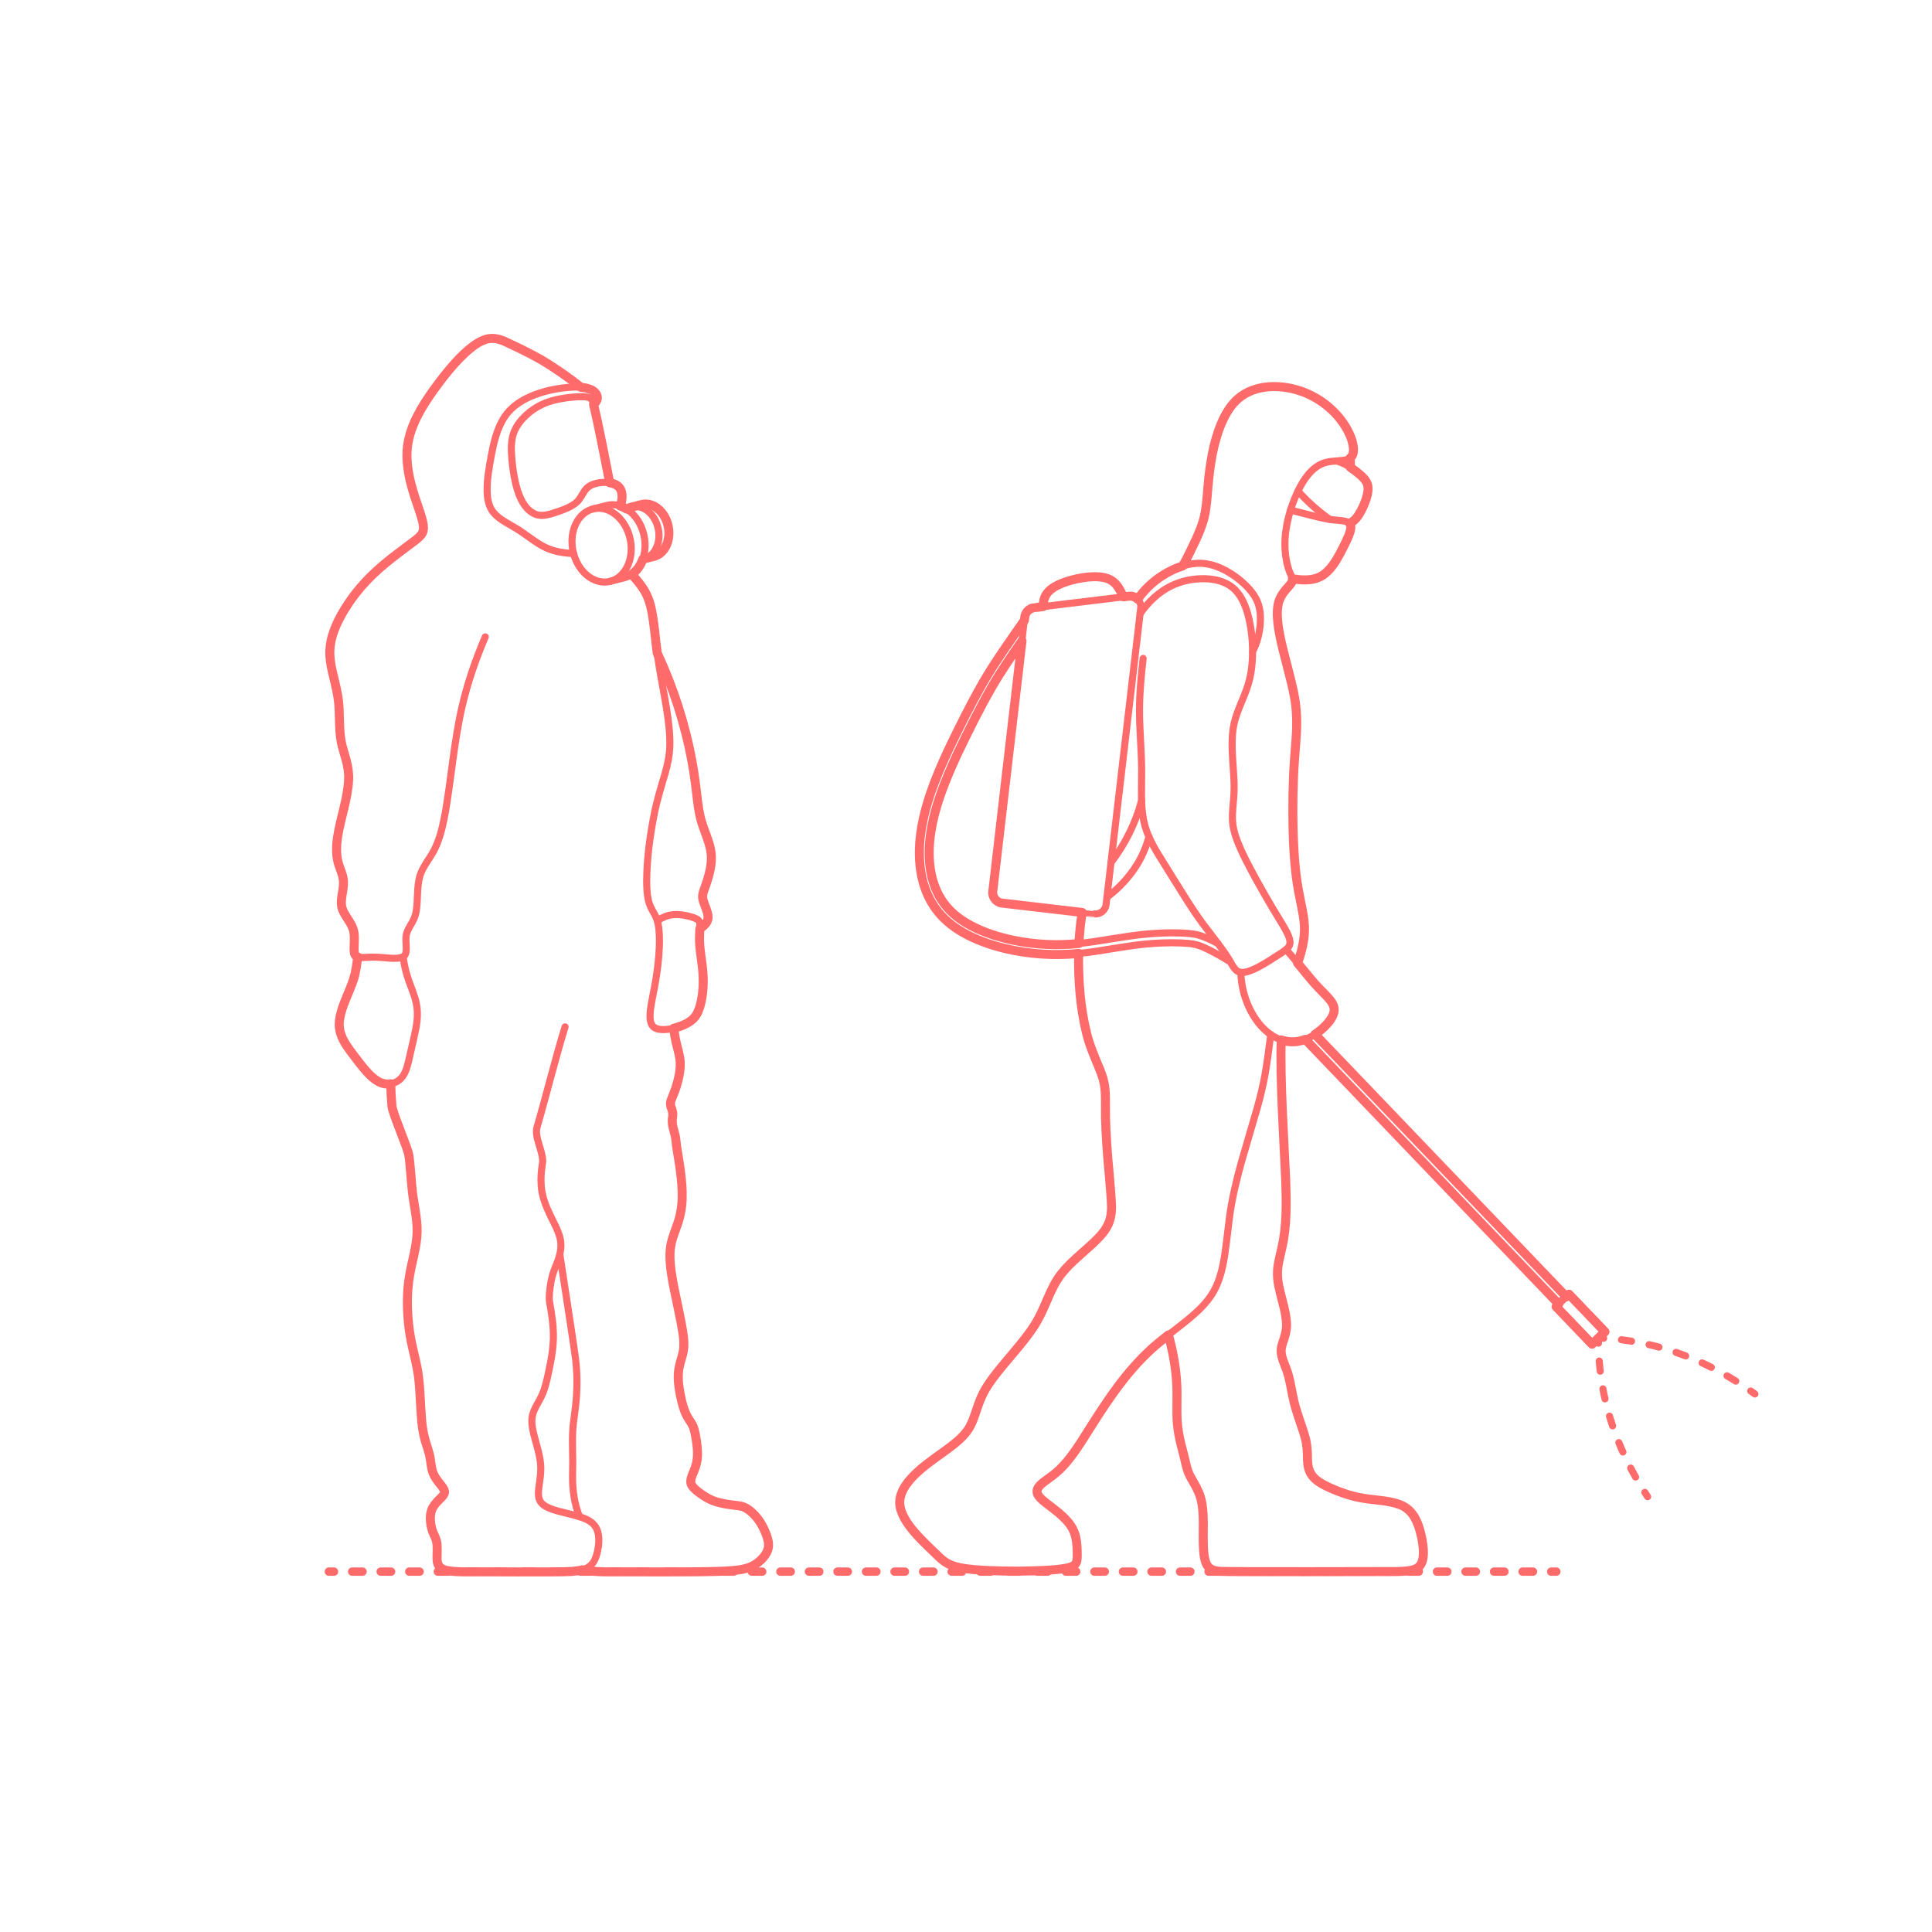 <?xml version="1.0" encoding="utf-8"?>
<!-- Generator: Adobe Illustrator 24.1.0, SVG Export Plug-In . SVG Version: 6.00 Build 0)  -->
<!DOCTYPE svg PUBLIC "-//W3C//DTD SVG 1.1//EN" "http://www.w3.org/Graphics/SVG/1.1/DTD/svg11.dtd">
<svg version="1.1" xmlns:x="http://ns.adobe.com/Extensibility/1.0/" xmlns:i="http://ns.adobe.com/AdobeIllustrator/10.0/" xmlns:graph="http://ns.adobe.com/Graphs/1.0/"
	 xmlns="http://www.w3.org/2000/svg" xmlns:xlink="http://www.w3.org/1999/xlink" x="0px" y="0px" viewBox="0 0 750 750"
	 enable-background="new 0 0 750 750" xml:space="preserve">
<g id="FILL-BACKGROUND">
	<rect y="0" fill="#FFFFFF" width="750" height="750"/>
</g>
<g id="N-TEXT">
</g>
<g id="AG-GUIDE">
</g>
<g id="N-DIMENSIONS">
</g>
<g id="AG-DIAGRAM">
	<g id="POLYLINE_698_">
		<g>
			<g>
				
					<line fill="none" stroke="#FF6B6B" stroke-width="3.25" stroke-linecap="round" stroke-linejoin="round" x1="127.659" y1="610.103" x2="129.659" y2="610.103"/>
				
					<line fill="none" stroke="#FF6B6B" stroke-width="3.25" stroke-linecap="round" stroke-linejoin="round" stroke-dasharray="4.03,7.052" x1="136.711" y1="610.103" x2="598.644" y2="610.103"/>
				
					<line fill="none" stroke="#FF6B6B" stroke-width="3.25" stroke-linecap="round" stroke-linejoin="round" x1="602.17" y1="610.103" x2="604.17" y2="610.103"/>
			</g>
		</g>
	</g>
</g>
<g id="AG-DETAIL-DIAGRAM">
	<g id="POLYLINE_1015_">
		<g>
			<g>
				<path fill="none" stroke="#FF6B6B" stroke-width="2.75" stroke-linecap="round" stroke-linejoin="round" d="M620.53,519.411
					c0.667,0.021,1.334,0.049,1.999,0.083"/>
				
					<path fill="none" stroke="#FF6B6B" stroke-width="2.75" stroke-linecap="round" stroke-linejoin="round" stroke-dasharray="3.965,6.939" d="
					M629.441,520.089c17.037,2.061,32.961,8.407,47.31,17.929"/>
				<path fill="none" stroke="#FF6B6B" stroke-width="2.75" stroke-linecap="round" stroke-linejoin="round" d="M679.619,539.979
					c0.544,0.383,1.087,0.771,1.627,1.163"/>
			</g>
		</g>
	</g>
	<g id="POLYLINE_1014_">
		<g>
			<g>
				<path fill="none" stroke="#FF6B6B" stroke-width="2.75" stroke-linecap="round" stroke-linejoin="round" d="M620.53,519.411
					c-0.008,0.668-0.009,1.335-0.004,2"/>
				
					<path fill="none" stroke="#FF6B6B" stroke-width="2.75" stroke-linecap="round" stroke-linejoin="round" stroke-dasharray="3.965,6.939" d="
					M620.821,528.344c1.32,17.11,6.97,33.294,15.861,48.042"/>
				<path fill="none" stroke="#FF6B6B" stroke-width="2.75" stroke-linecap="round" stroke-linejoin="round" d="M638.516,579.337
					c0.359,0.561,0.723,1.119,1.091,1.676"/>
			</g>
		</g>
	</g>
</g>
<g id="AG-PEOPLE">
	<g id="POLYLINE_560_">
		
			<path fill="none" stroke="#FF6B6B" stroke-width="2.75" stroke-linecap="round" stroke-linejoin="round" stroke-miterlimit="10" d="
			M389.018,350.583c-1.401-0.155-2.678-1.073-3.266-2.356c-0.271-0.578-0.405-1.221-0.387-1.859
			c-0.117-0.147,12.508-106.602,12.456-106.831c0.014-0.118,0.034-0.243,0.058-0.36c0.048-0.232,0.117-0.464,0.205-0.684
			c0.206-0.519,0.519-0.997,0.913-1.393c0.542-0.546,1.241-0.936,1.991-1.11c0.131-0.029,0.267-0.056,0.401-0.073
			c0.359-0.062,36.694-4.456,37.064-4.501c0.387-0.025,0.781,0.004,1.16,0.087c0.894,0.194,1.717,0.696,2.299,1.402
			c0.602,0.725,0.944,1.66,0.949,2.602c0.001,0.171-0.008,0.344-0.028,0.513c-0.042,0.276-13.425,115.137-13.482,115.387
			c-0.072,0.386-0.199,0.763-0.376,1.113c-0.253,0.5-0.61,0.95-1.041,1.309c-0.446,0.372-0.973,0.65-1.532,0.806
			c-0.335,0.094-0.685,0.146-1.033,0.152c-0.14,0.001-0.285-0.001-0.424-0.013C424.834,354.856,389.144,350.532,389.018,350.583z"/>
	</g>
	<g id="POLYLINE_559_">
		
			<path fill="none" stroke="#FF6B6B" stroke-width="2.75" stroke-linecap="round" stroke-linejoin="round" stroke-miterlimit="10" d="
			M404.912,235.488c0.059-1.724,0.386-3.509,1.392-4.947c0.784-1.135,1.886-2.015,3.059-2.723c1.996-1.19,4.232-1.968,6.461-2.593
			c2.881-0.781,5.877-1.302,8.865-1.351c1.805-0.014,3.654,0.127,5.36,0.754c1.167,0.43,2.216,1.159,3.053,2.077
			c1.317,1.429,2.16,3.256,3.001,4.989"/>
	</g>
	<g id="POLYLINE_558_">
		
			<path fill="none" stroke="#FF6B6B" stroke-width="2.75" stroke-linecap="round" stroke-linejoin="round" stroke-miterlimit="10" d="
			M443.771,255.601c-0.757,6.439-1.376,13.131-1.412,19.612c-0.069,6.942,0.797,16.638,0.83,23.593
			c0.073,6.471-0.504,13.437,0.801,19.804c0.563,2.762,1.581,5.437,2.823,7.963c0.7,1.432,1.549,2.948,2.36,4.325
			c1.618,2.683,10.382,16.709,11.952,19.169c1.781,2.76,3.801,5.797,5.747,8.431c2.014,2.74,6.866,8.864,8.738,11.635
			c0.549,0.804,1.118,1.693,1.606,2.537c0.527,0.904,1.235,2.239,1.87,3.075c0.379,0.502,0.823,0.974,1.368,1.298
			c1.167,0.714,2.618,0.483,3.866,0.123c3.004-0.921,5.751-2.604,8.42-4.226c0.987-0.63,4.007-2.555,4.934-3.169
			c0.74-0.516,1.513-1.014,2.133-1.675c0.48-0.499,0.854-1.125,0.943-1.821c0.097-0.728-0.058-1.464-0.272-2.159
			c-0.368-1.158-0.936-2.272-1.518-3.336c-0.261-0.487-0.687-1.197-0.967-1.677c0,0-3.918-6.448-3.918-6.448
			c-1.996-3.357-4.638-7.968-6.516-11.391c-2.623-4.861-5.431-9.987-7.376-15.147c-1.015-2.7-1.726-5.554-1.764-8.45
			c-0.051-2.355,0.353-5.667,0.51-8.039c0.172-2.327,0.197-4.772,0.08-7.104c-0.297-6.978-1.464-14.879,0.081-21.752
			c1.118-4.953,3.867-9.922,5.345-14.764c1.352-4.258,1.818-8.769,1.814-13.223c-0.029-4.86-0.579-9.786-1.884-14.475
			c-0.934-3.275-2.279-6.554-4.645-9.062c-3.485-3.755-8.89-4.776-13.818-4.581c-3.81,0.162-7.613,1.039-11.059,2.684
			c-5.006,2.393-9.14,6.359-12.269,10.898"/>
	</g>
	<g id="POLYLINE_557_">
		
			<path fill="none" stroke="#FF6B6B" stroke-width="2.75" stroke-linecap="round" stroke-linejoin="round" stroke-miterlimit="10" d="
			M441.643,232.611c2.862-4.107,6.66-7.543,10.999-10.033c3.525-2.038,7.445-3.558,11.533-3.86
			c5.608-0.472,11.008,1.966,15.467,5.185c1.966,1.432,3.829,3.072,5.433,4.901c1.542,1.752,2.83,3.773,3.5,6.022
			c0.734,2.425,0.825,5.009,0.64,7.522c-0.303,3.668-1.221,7.339-2.966,10.593"/>
	</g>
	<g id="POLYLINE_556_">
		
			<path fill="none" stroke="#FF6B6B" stroke-width="2.75" stroke-linecap="round" stroke-linejoin="round" stroke-miterlimit="10" d="
			M429.726,348.283c4.684-3.496,8.754-7.872,11.803-12.865c1.985-3.266,3.454-6.851,4.505-10.521"/>
	</g>
	<g id="POLYLINE_555_">
		
			<path fill="none" stroke="#FF6B6B" stroke-width="2.75" stroke-linecap="round" stroke-linejoin="round" stroke-miterlimit="10" d="
			M431.295,334.845c5.47-7.154,9.578-15.384,11.872-24.099"/>
	</g>
	<g id="POLYLINE_554_">
		
			<path fill="none" stroke="#FF6B6B" stroke-width="2.75" stroke-linecap="round" stroke-linejoin="round" stroke-miterlimit="10" d="
			M481.687,377.474c0.162,5.941,1.869,11.866,4.982,16.935c1.689,2.724,3.823,5.227,6.449,7.086
			c2.835,2.019,6.348,3.224,9.849,2.879c3.314-0.326,6.376-1.929,8.994-3.92c1.606-1.247,3.112-2.675,4.318-4.318
			c0.756-1.052,1.406-2.235,1.592-3.533c0.146-0.976-0.057-1.943-0.508-2.814c-0.744-1.441-1.907-2.633-3.018-3.796
			c-5.313-5.134-10.163-11.881-15.088-17.379"/>
	</g>
	<g id="POLYLINE_553_">
		
			<path fill="none" stroke="#FF6B6B" stroke-width="2.75" stroke-linecap="round" stroke-linejoin="round" stroke-miterlimit="10" d="
			M503.744,373.882c1.577-4.588,2.844-9.417,2.631-14.305c-0.063-1.466-0.255-2.982-0.495-4.43
			c-0.626-3.688-1.804-8.795-2.337-12.474c-1.16-7.774-1.495-15.918-1.64-23.774c-0.08-5.667-0.004-11.786,0.232-17.447
			c0.098-3.32,0.775-11.844,1.031-15.293c0.387-5.367,0.255-10.837-0.758-16.132c-1.532-8.16-4.708-17.637-6.026-25.834
			c-0.409-2.631-0.702-5.334-0.455-7.995c0.117-1.215,0.372-2.432,0.845-3.56c0.576-1.404,1.455-2.671,2.433-3.824
			c0.587-0.695,1.628-1.788,2.131-2.552c0.135-0.21,0.256-0.435,0.329-0.675c0.11-0.35,0.093-0.731-0.004-1.083
			c-0.199-0.688-0.469-1.126-0.737-1.742c-0.754-1.694-1.227-3.521-1.569-5.34c-0.489-2.668-0.658-5.416-0.51-8.125
			c0.206-3.666,0.932-7.325,1.983-10.839c1.026-3.393,2.376-6.732,4.081-9.841c2.278-4.136,5.616-8.356,10.511-9.264
			c2.25-0.481,4.909-0.354,7.15-0.88c0.675-0.173,1.355-0.441,1.86-0.936c0.516-0.505,0.795-1.205,0.914-1.908
			c0.211-1.287,0.004-2.608-0.312-3.86c-0.631-2.398-1.744-4.661-3.076-6.745c-2.019-3.129-4.621-5.882-7.574-8.144
			c-4.626-3.552-10.206-5.86-15.997-6.579c-3.759-0.465-7.654-0.278-11.276,0.881c-2.699,0.86-5.23,2.302-7.254,4.294
			c-1.896,1.854-3.384,4.102-4.592,6.453c-1.817,3.558-3.046,7.426-3.979,11.303c-0.94,3.943-1.576,8.064-2.015,12.093
			c-0.388,3.494-0.745,9.804-1.349,13.234c-0.623,3.794-2.057,7.435-3.662,10.912c-1.578,3.339-3.299,6.992-5.095,10.209"/>
	</g>
	<g id="POLYLINE_552_">
		
			<path fill="none" stroke="#FF6B6B" stroke-width="2.75" stroke-linecap="round" stroke-linejoin="round" stroke-miterlimit="10" d="
			M518.751,178.944c3.037,0.78,5.733,2.532,8.162,4.466c1.395,1.166,2.938,2.349,3.702,4.049c0.834,1.875,0.375,4.001-0.181,5.89
			c-0.631,2.041-1.523,4.023-2.601,5.866c-0.781,1.323-1.671,2.57-2.984,3.414l-0.905,0.601"/>
	</g>
	<g id="POLYLINE_551_">
		
			<line fill="none" stroke="#FF6B6B" stroke-width="2.75" stroke-linecap="round" stroke-linejoin="round" stroke-miterlimit="10" x1="524.229" y1="181.46" x2="524.166" y2="177.766"/>
	</g>
	<g id="POLYLINE_550_">
		
			<path fill="none" stroke="#FF6B6B" stroke-width="2.75" stroke-linecap="round" stroke-linejoin="round" stroke-miterlimit="10" d="
			M501.693,224.636c4.007,0.751,8.563,0.914,12.053-1.515c1.763-1.232,3.147-2.936,4.337-4.709c1.834-2.786,3.365-5.915,4.801-8.923
			c0.599-1.34,1.209-2.721,1.442-4.179c0.082-0.591,0.1-1.231-0.178-1.776c-0.257-0.494-0.736-0.78-1.233-0.967
			c-0.776-0.285-1.616-0.384-2.434-0.477c-1.803-0.166-3.928-0.348-5.691-0.698c-4.158-0.78-9.69-2.406-13.833-3.354"/>
	</g>
	<g id="POLYLINE_549_">
		
			<path fill="none" stroke="#FF6B6B" stroke-width="2.75" stroke-linecap="round" stroke-linejoin="round" stroke-miterlimit="10" d="
			M503.873,190.624c3.639,4.117,7.834,7.811,12.304,11.002"/>
	</g>
	<g id="POLYLINE_548_">
		
			<path fill="none" stroke="#FF6B6B" stroke-width="2.75" stroke-linecap="round" stroke-linejoin="round" stroke-miterlimit="10" d="
			M477.652,373.43c-2.652-1.67-5.486-3.283-8.288-4.685c-1.658-0.819-3.377-1.604-5.176-2.058c-1.996-0.504-4.124-0.55-6.171-0.651
			c-4.389-0.15-8.972,0.037-13.344,0.453c-4.879,0.417-14.435,2.071-19.367,2.829c-8.955,1.364-18.139,1.7-27.121,0.398
			c-6.999-0.996-13.972-2.758-20.415-5.703c-4.717-2.178-9.224-5.048-12.687-8.965c-2.278-2.558-4.106-5.522-5.398-8.694
			c-2.011-4.914-2.815-10.273-2.787-15.564c0.03-5.988,1.115-11.965,2.737-17.718c2.396-8.449,5.996-16.686,9.782-24.597
			c4.234-8.653,8.789-17.867,13.758-26.118c4.063-6.788,9.968-15.035,14.501-21.569"/>
	</g>
	<g id="POLYLINE_547_">
		
			<path fill="none" stroke="#FF6B6B" stroke-width="2.75" stroke-linecap="round" stroke-linejoin="round" stroke-miterlimit="10" d="
			M396.739,248.804c-3.938,5.649-8.379,12.116-11.781,18.043c-2.771,4.723-5.7,10.446-8.18,15.355
			c-2.482,5.012-5.349,10.748-7.548,15.858c-3.919,9.081-7.393,18.6-8.309,28.51c-1.104,12.382,2.036,24.043,13.021,31.003
			c4.149,2.663,8.777,4.56,13.495,5.953c5.826,1.708,11.928,2.698,17.986,3.066c6.497,0.399,13.096-0.132,19.525-1.097
			c3.887-0.607,13.9-2.257,17.719-2.648c3.727-0.416,7.726-0.68,11.476-0.716c2.372-0.023,4.929,0.042,7.293,0.247
			c1.156,0.096,2.342,0.255,3.468,0.541c2.756,0.695,5.344,2.016,7.862,3.307"/>
	</g>
	<g id="POLYLINE_546_">
		
			<path fill="none" stroke="#FF6B6B" stroke-width="2.75" stroke-linecap="round" stroke-linejoin="round" stroke-miterlimit="10" d="
			M418.845,366.263c0.203-3.977,0.612-8.122,1.272-12.05"/>
	</g>
	<g id="POLYLINE_494_">
		
			<path fill="none" stroke="#FF6B6B" stroke-width="2.75" stroke-linecap="round" stroke-linejoin="round" stroke-miterlimit="10" d="
			M453.569,518.216c1.627,5.887,2.793,11.992,3.176,18.093c0.371,4.716-0.044,10.385,0.219,15.093
			c0.141,2.179,0.438,4.388,0.866,6.528c0.462,2.402,1.408,5.686,1.988,8.081c0.506,2.158,0.971,4.655,1.969,6.629
			c0.681,1.4,1.831,3.188,2.544,4.577c0.641,1.217,1.211,2.496,1.624,3.809c0.636,2.018,0.897,4.152,1.035,6.256
			c0.357,5.192-0.212,11.12,0.404,16.29c0.207,1.462,0.497,2.982,1.325,4.232c0.406,0.601,0.972,1.089,1.62,1.412
			c1.003,0.502,2.136,0.672,3.242,0.772c2.872,0.242,65.649,0.085,68.519,0.076c2.153-0.076,4.414-0.099,6.502-0.684
			c0.859-0.25,1.702-0.644,2.339-1.286c0.576-0.574,0.954-1.319,1.193-2.09c0.467-1.541,0.483-3.183,0.378-4.777
			c-0.196-2.578-0.739-5.146-1.456-7.627c-0.623-2.08-1.461-4.142-2.783-5.882c-0.922-1.218-2.094-2.252-3.443-2.973
			c-2.093-1.112-4.461-1.608-6.783-1.985c-2.264-0.368-6.22-0.723-8.488-1.088c-2.021-0.32-4.108-0.789-6.066-1.381
			c-2.933-0.907-5.864-2.057-8.627-3.396c-2.042-1.034-4.124-2.227-5.515-4.093c-0.729-0.976-1.219-2.12-1.478-3.308
			c-0.379-1.63-0.31-3.788-0.364-5.459c-0.043-1.314-0.16-2.654-0.394-3.948c-0.241-1.36-0.633-2.745-1.045-4.065
			c-1.222-3.815-3.139-8.858-3.947-12.753c-0.869-3.807-1.388-8.2-2.799-11.855c-0.77-2.137-1.939-4.52-2-6.818
			c-0.027-1.065,0.244-2.118,0.558-3.128c0.705-2.134,1.484-4.386,1.541-6.648c0.053-1.367-0.107-2.755-0.329-4.103
			c-0.547-3.393-2-8.103-2.683-11.482c-0.382-1.915-0.596-3.892-0.484-5.845c0.105-2.723,1.165-6.559,1.739-9.237
			c1.92-8.493,1.732-17.438,1.436-26.095c-0.712-16.099-2.225-38.47-1.745-54.378"/>
	</g>
	<g id="POLYLINE_493_">
		
			<rect x="610.078" y="502.028" transform="matrix(0.722 -0.692 0.692 0.722 -183.788 566.565)" fill="none" stroke="#FF6B6B" stroke-width="2.75" stroke-linecap="round" stroke-linejoin="round" stroke-miterlimit="10" width="6.943" height="20.187"/>
	</g>
	<g id="POLYLINE_486_">
		
			<polyline fill="none" stroke="#FF6B6B" stroke-width="2.75" stroke-linecap="round" stroke-linejoin="round" stroke-miterlimit="10" points="
			506.691,403.47 605.098,506.24 608.04,503.422 510.461,401.518 		"/>
	</g>
	<g id="POLYLINE_421_">
		
			<path fill="none" stroke="#FF6B6B" stroke-width="2.75" stroke-linecap="round" stroke-linejoin="round" stroke-miterlimit="10" d="
			M493.298,401.621c-0.584,4.403-1.431,11.355-2.24,15.644c-0.738,4.12-1.79,8.465-2.917,12.5l-6.23,21.386
			c-1.961,7.067-3.723,14.411-4.666,21.688c-0.645,4.95-1.539,13.993-2.614,18.739c-0.644,2.954-1.535,5.896-2.894,8.604
			c-1.643,3.307-4.072,6.172-6.734,8.705c-6.396,6.013-14.665,11.149-20.803,17.448c-9.719,9.631-17.274,22.018-24.566,33.539
			c-2.761,4.187-5.702,8.413-9.524,11.706c-1.898,1.678-4.562,3.214-6.346,4.983c-0.632,0.653-1.217,1.476-1.2,2.423
			c0.008,0.676,0.317,1.308,0.71,1.844c0.745,0.996,1.753,1.782,2.714,2.559c3.759,2.969,8.195,5.885,10.481,10.221
			c0.929,1.806,1.355,3.833,1.544,5.843c0.148,1.787,0.19,3.673,0.128,5.466c-0.031,0.462-0.086,0.931-0.229,1.373
			c-0.112,0.349-0.287,0.681-0.53,0.958c-0.266,0.307-0.606,0.544-0.966,0.73c-0.979,0.492-2.078,0.704-3.149,0.894
			c-6.357,0.944-13.037,0.983-19.458,1.033c-4.63-0.012-9.646-0.134-14.264-0.475c-2.451-0.195-4.984-0.445-7.387-0.979
			c-1.522-0.342-3.039-0.824-4.406-1.586c-1.194-0.657-2.258-1.545-3.247-2.478c-5.114-5.087-15.031-13.37-15.24-20.928
			c-0.163-8.811,12.432-16.345,18.774-21.112c3.002-2.255,6.087-4.645,8.087-7.879c1.033-1.68,1.744-3.576,2.379-5.437
			c0.868-2.587,1.811-5.532,3.046-7.953c1.446-2.893,3.397-5.554,5.382-8.097c4.246-5.415,10.63-12.263,14.354-18.025
			c1.496-2.293,2.766-4.808,3.883-7.307c1.523-3.436,3.24-7.793,5.259-10.915c3.353-5.336,9.061-9.626,13.633-13.891
			c2.772-2.614,5.659-5.467,6.757-9.223c0.492-1.627,0.66-3.345,0.67-5.04c-0.074-5.286-1.555-18.875-1.833-24.154
			c-0.213-3.173-0.443-7.303-0.499-10.473c-0.052-2.532,0.035-6.63-0.071-9.16c-0.072-1.629-0.236-3.289-0.596-4.881
			c-0.37-1.67-0.984-3.317-1.619-4.903c-1.875-4.447-3.999-9.413-5.112-14.092c-2.442-10.02-3.202-20.5-3.051-30.794"/>
	</g>
	<g id="POLYLINE_419_">
		
			<path fill="none" stroke="#FF6B6B" stroke-width="2.75" stroke-linecap="round" stroke-linejoin="round" stroke-miterlimit="10" d="
			M245.014,213.966c0.259-5.255-1.806-10.762-5.929-14.132c-1.464-1.183-3.205-2.059-5.067-2.385
			c-1.994-0.361-4.105-0.037-5.887,0.929c-3.518,1.887-5.484,5.799-5.957,9.652c-0.565,4.541,0.667,9.314,3.451,12.956
			c1.484,1.93,3.453,3.541,5.758,4.373c1.725,0.628,3.636,0.779,5.424,0.339c1.885-0.453,3.585-1.546,4.869-2.988
			C243.803,220.325,244.85,217.125,245.014,213.966z"/>
	</g>
	<g id="POLYLINE_414_">
		
			<path fill="none" stroke="#FF6B6B" stroke-width="2.75" stroke-linecap="round" stroke-linejoin="round" stroke-miterlimit="10" d="
			M236.901,225.674l5.32-1.356c0.131-0.034,0.286-0.074,0.415-0.113c0.453-0.136,0.902-0.31,1.327-0.515
			c1.852-0.887,3.362-2.395,4.409-4.148c4.11-6.941,1.801-17.356-4.938-21.827c-1.775-1.167-3.896-1.863-6.031-1.772
			c-0.501,0.02-1.013,0.084-1.504,0.188c-0.191,0.028-5.4,1.378-5.725,1.452"/>
	</g>
	<g id="POLYLINE_413_">
		
			<path fill="none" stroke="#FF6B6B" stroke-width="2.75" stroke-linecap="round" stroke-linejoin="round" stroke-miterlimit="10" d="
			M249.971,216.968c0.163-0.046,4.163-1.051,4.185-1.076c0.349-0.109,0.694-0.251,1.02-0.418c1.236-0.63,2.25-1.648,2.97-2.826
			c2.992-4.949,1.381-12.399-3.4-15.658c-1.265-0.855-2.782-1.377-4.318-1.335c-0.392,0.01-0.791,0.056-1.175,0.138
			c-0.141,0.002-3.868,1.001-4.103,1.04"/>
	</g>
	<g id="POLYLINE_410_">
		
			<path fill="none" stroke="#FF6B6B" stroke-width="2.75" stroke-linecap="round" stroke-linejoin="round" stroke-miterlimit="10" d="
			M249.528,217.064c1.381-0.245,2.656-0.968,3.629-1.971c0.946-0.967,1.628-2.175,2.057-3.454c0.903-2.714,0.734-5.735-0.284-8.394
			c-0.818-2.125-2.214-4.076-4.132-5.335c-1.11-0.728-2.404-1.203-3.736-1.267c-1.317-0.07-2.648,0.282-3.763,0.984"/>
	</g>
	<g id="POLYLINE_409_">
		
			<path fill="none" stroke="#FF6B6B" stroke-width="2.75" stroke-linecap="round" stroke-linejoin="round" stroke-miterlimit="10" d="
			M240.741,196.414c0.579-1.408,0.838-2.962,0.696-4.48c-0.072-0.696-0.24-1.394-0.572-2.013c-0.271-0.507-0.652-0.952-1.104-1.305
			c-1.094-0.851-2.495-1.184-3.852-1.312c-1.816-0.154-3.677,0.03-5.406,0.616c-0.91,0.317-1.795,0.763-2.511,1.418
			c-1.011,0.892-1.749,2.344-2.45,3.482c-0.477,0.776-1.021,1.529-1.699,2.142c-1.938,1.729-4.441,2.662-6.856,3.518
			c-1.575,0.516-3.249,1.128-4.881,1.423c-1.158,0.212-2.369,0.263-3.516-0.038c-3.103-0.843-5.203-3.638-6.501-6.434
			c-0.858-1.864-1.461-3.867-1.939-5.86c-0.737-3.115-1.183-6.379-1.458-9.567c-0.293-3.552-0.421-7.294,0.997-10.639
			c1.012-2.394,2.69-4.461,4.584-6.218c1.743-1.602,3.726-2.975,5.858-4.008c1.799-0.874,3.728-1.509,5.674-1.96
			c2.892-0.65,5.89-1.057,8.852-1.175c1.276-0.025,2.594-0.045,3.834,0.292c0.548,0.153,1.037,0.453,1.306,0.954
			c0.344,0.622,0.497,1.373,0.695,2.052c1.891,7.966,4.625,22.111,6.196,30.101"/>
	</g>
	<g id="POLYLINE_408_">
		
			<path fill="none" stroke="#FF6B6B" stroke-width="2.75" stroke-linecap="round" stroke-linejoin="round" stroke-miterlimit="10" d="
			M230.42,157.032c0.681-0.62,1.31-1.398,1.438-2.337c0.09-0.684-0.143-1.379-0.538-1.935c-0.984-1.377-2.708-1.917-4.304-2.203
			c-2.908-0.483-5.905-0.284-8.816,0.082c-4.641,0.635-9.274,1.807-13.501,3.856c-3.452,1.676-6.652,4.061-8.788,7.29
			c-3.021,4.527-4.22,9.987-5.236,15.257c-0.817,4.551-1.699,9.287-1.562,13.926c0.092,2.368,0.456,4.821,1.69,6.885
			c0.926,1.544,2.303,2.766,3.771,3.783c2.544,1.737,5.739,3.283,8.243,5.082c2.783,1.921,6.25,4.645,9.33,5.995
			c3.294,1.475,6.936,1.994,10.514,2.196"/>
	</g>
	<g id="POLYLINE_402_">
		
			<path fill="none" stroke="#FF6B6B" stroke-width="2.75" stroke-linecap="round" stroke-linejoin="round" stroke-miterlimit="10" d="
			M225.598,150.371c-4.895-3.831-10.127-7.542-15.482-10.7c-4.317-2.5-9.707-5.061-14.242-7.167c-1.12-0.471-2.292-0.87-3.499-1.04
			c-1.703-0.259-3.455,0.023-5.024,0.721c-2.698,1.196-5.008,3.124-7.154,5.117c-4.499,4.276-8.407,9.281-12.031,14.307
			c-4.56,6.455-8.91,13.53-9.958,21.507c-0.843,6.726,0.785,13.487,2.835,19.858c0.692,2.105,2.443,7.014,2.928,9.083
			c0.212,0.892,0.392,1.81,0.408,2.729c0.014,0.689-0.089,1.392-0.386,2.019c-0.28,0.603-0.714,1.123-1.187,1.585
			c-0.518,0.505-1.125,0.987-1.696,1.434c-3.712,2.827-8.492,6.269-12.023,9.272c-5.142,4.28-9.811,9.209-13.572,14.752
			c-2.412,3.554-4.562,7.369-6.008,11.423c-0.812,2.289-1.349,4.703-1.447,7.134c-0.126,2.73,0.314,5.476,0.911,8.133
			c1.009,4.319,2.358,9.178,2.599,13.596c0.342,5.069-0.031,11.033,1.388,15.95l1.4,4.915c0.688,2.515,1.107,5.133,0.979,7.745
			c-0.359,7.345-3.115,14.726-4.253,21.957c-0.583,3.788-0.735,7.777,0.578,11.435c0.638,1.846,1.558,3.984,1.678,5.934
			c0.137,2.032-0.42,4.226-0.675,6.235c-0.169,1.328-0.257,2.706,0.067,4.017c0.661,2.569,2.719,4.684,3.821,7.053
			c0.337,0.703,0.61,1.447,0.769,2.211c0.265,1.273,0.266,2.597,0.227,3.891c-0.029,1.187-0.175,2.888-0.024,4.063
			c0.044,0.334,0.114,0.672,0.25,0.982c0.412,0.997,1.546,1.153,2.496,1.178c1.193,0.03,2.741-0.129,3.936-0.148
			c1.155-0.032,2.394,0.029,3.549,0.118c1.299,0.061,3.445,0.332,4.724,0.338c0.917,0.022,1.858,0.018,2.761-0.162
			c0.523-0.108,1.05-0.279,1.479-0.607c0.637-0.477,0.872-1.291,0.949-2.05c0.183-1.963-0.279-3.992-0.004-5.952
			c0.117-0.826,0.4-1.624,0.764-2.371c0.673-1.376,1.672-2.792,2.277-4.2c0.47-1.049,0.751-2.18,0.922-3.314
			c0.641-4.23,0.166-8.999,1.322-13.148c1.114-3.876,4.113-7.1,5.838-10.689c2.167-4.436,3.189-9.375,4.1-14.198
			c2.183-12.611,3.459-27.843,6.329-40.305c2.118-9.499,5.332-18.834,9.157-27.777"/>
	</g>
	<g id="POLYLINE_243_">
		
			<path fill="none" stroke="#FF6B6B" stroke-width="2.75" stroke-linecap="round" stroke-linejoin="round" stroke-miterlimit="10" d="
			M138.888,371.503c-0.12,0.76-0.463,3.172-0.577,3.972c-0.247,1.601-0.592,3.218-1.085,4.761
			c-1.345,4.129-3.645,8.505-4.797,12.698c-0.529,1.915-0.895,3.924-0.684,5.915c0.342,3.416,2.265,6.404,4.248,9.111
			c1.899,2.492,4.036,5.456,6.109,7.789c1.112,1.24,2.31,2.447,3.674,3.41c0.847,0.594,1.775,1.101,2.775,1.383
			c0.883,0.25,1.816,0.327,2.728,0.226c2.04-0.218,3.965-1.347,5.124-3.043c0.769-1.104,1.26-2.381,1.648-3.662
			c0.436-1.336,2.365-10.101,2.739-11.644c0.458-2.035,0.894-4.172,1.107-6.247c0.242-2.203,0.176-4.452-0.286-6.623
			c-0.626-3.144-2.053-6.288-3.087-9.312c-0.994-2.848-1.657-5.844-2.035-8.835"/>
	</g>
	<g id="POLYLINE_242_">
		
			<path fill="none" stroke="#FF6B6B" stroke-width="2.75" stroke-linecap="round" stroke-linejoin="round" stroke-miterlimit="10" d="
			M245.229,222.954c1.797,2.022,3.682,4.141,5.021,6.494c1.022,1.753,1.756,3.671,2.258,5.635c0.526,2.016,0.879,4.192,1.168,6.258
			c0.7,5.44,1.479,13.455,2.45,18.798c1.453,8.91,4.15,20.445,3.899,29.438c-0.104,3.632-0.866,7.244-1.861,10.729
			c-1.375,4.652-3.185,10.579-4.105,15.275c-1.737,8.671-2.965,17.633-3.022,26.484c0.021,2.454,0.108,4.968,0.64,7.37
			c0.194,0.847,0.469,1.684,0.823,2.478c0.387,0.903,1.139,2.139,1.609,3.011c0.647,1.176,1.113,2.455,1.365,3.774
			c0.554,2.864,0.569,5.839,0.483,8.746c-0.18,4.886-0.817,9.904-1.678,14.717l-1.297,6.729c-0.36,2.094-0.752,4.276-0.618,6.407
			c0.086,1.207,0.396,2.511,1.346,3.336c0.632,0.548,1.457,0.816,2.272,0.95c1.515,0.235,3.069,0.073,4.566-0.211
			c1.674-0.33,3.321-0.847,4.882-1.537c1.287-0.575,2.54-1.288,3.563-2.268c1.111-1.048,1.866-2.416,2.373-3.845
			c0.618-1.727,0.993-3.557,1.244-5.371c0.379-2.821,0.458-5.701,0.262-8.54c-0.257-3.946-1.179-8.37-1.323-12.325
			c-0.086-1.983,0.17-4.566,0.117-6.551c-0.018-0.336-0.047-0.682-0.14-1.007c-0.139-0.518-0.498-0.859-0.955-1.111
			c-1.294-0.69-2.748-1.058-4.173-1.369c-1.694-0.338-3.447-0.547-5.173-0.376c-2.193,0.203-4.226,1.168-6.073,2.321"/>
	</g>
	<g id="POLYLINE_241_">
		
			<path fill="none" stroke="#FF6B6B" stroke-width="2.75" stroke-linecap="round" stroke-linejoin="round" stroke-miterlimit="10" d="
			M271.657,360.59c1.037-0.776,2.116-1.602,2.747-2.76c0.348-0.631,0.497-1.361,0.443-2.078c-0.149-1.891-1.079-3.724-1.673-5.503
			c-0.213-0.631-0.399-1.286-0.433-1.954c-0.063-0.98,0.239-1.939,0.562-2.852c1.835-5.074,3.676-10.582,2.442-16.01
			c-0.721-3.449-2.409-7.01-3.409-10.381c-0.683-2.296-1.104-4.715-1.426-7.087c-0.622-5.07-1.295-11.175-2.26-16.182
			c-2.659-14.566-7.242-28.849-13.521-42.256"/>
	</g>
	<g id="POLYLINE_214_">
		
			<path fill="none" stroke="#FF6B6B" stroke-width="2.75" stroke-linecap="round" stroke-linejoin="round" stroke-miterlimit="10" d="
			M151.68,420.709c0.052,2.841,0.217,5.913,0.48,8.741c0.289,2.875,6.179,16.273,6.554,19.008c0.633,4.233,0.868,9.879,1.369,14.145
			c0.579,5.04,1.946,10.533,1.839,15.62c-0.085,5.487-2.025,11.509-2.918,16.903c-0.952,5.355-1.029,10.878-0.63,16.293
			c0.236,3.093,0.656,6.314,1.27,9.355c0.683,3.408,1.985,8.237,2.527,11.659c0.921,5.382,1.017,13.603,1.518,19.064
			c0.232,2.638,0.677,5.305,1.414,7.85c0.646,2.264,1.63,4.763,1.941,7.108l0.348,2.388c0.176,1.12,0.406,2.256,0.862,3.299
			c0.503,1.155,1.239,2.208,2.004,3.203c0.685,0.925,1.691,1.983,2.142,3.044c0.139,0.344,0.204,0.726,0.128,1.093
			c-0.055,0.281-0.181,0.545-0.334,0.786c-0.496,0.767-1.343,1.498-1.977,2.156c-1.048,1.064-2.054,2.237-2.602,3.644
			c-0.468,1.212-0.597,2.534-0.556,3.825c0.06,1.597,0.366,3.198,0.928,4.695c0.421,1.15,1.114,2.338,1.423,3.528
			c0.292,1.145,0.31,2.351,0.307,3.526c0.004,1.28-0.175,3.419,0.047,4.662c0.099,0.576,0.294,1.144,0.633,1.624
			c0.702,1.012,1.927,1.456,3.084,1.71c2.192,0.463,4.5,0.499,6.733,0.547c2.982-0.014,36.858,0.056,38.673-0.02
			c1.512-0.042,3.122-0.113,4.62-0.304c1.343-0.177,2.706-0.428,3.95-0.981c1.065-0.472,2.012-1.213,2.698-2.157
			c1.014-1.385,1.479-3.081,1.847-4.734c0.429-2.006,0.619-4.097,0.306-6.134c-0.199-1.334-0.661-2.658-1.523-3.711
			c-0.871-1.083-2.071-1.857-3.327-2.427c-1.575-0.708-3.294-1.192-4.959-1.641l-5.556-1.399c-1.66-0.446-3.349-0.942-4.864-1.767
			c-1.23-0.664-2.311-1.637-2.76-2.995c-0.244-0.708-0.316-1.466-0.312-2.211c0.06-2.723,0.86-5.936,0.907-8.778
			c0.124-2.786-0.414-5.568-1.11-8.254c-0.627-2.445-1.651-5.716-2.077-8.19c-0.224-1.308-0.345-2.656-0.2-3.979
			c0.172-1.718,0.903-3.322,1.709-4.829c0.847-1.536,1.942-3.43,2.564-5.035c0.671-1.683,1.151-3.486,1.567-5.248
			c1.156-5.164,2.322-10.495,2.451-15.799c0.128-4.697-0.639-9.451-1.455-14.064c-0.166-1.113-0.158-2.256-0.071-3.376
			c0.123-1.604,0.355-3.245,0.659-4.824c0.25-1.292,0.581-2.6,1.027-3.839c0.472-1.333,1.255-3.05,1.708-4.387
			c0.956-2.744,1.452-5.694,0.704-8.551c-0.796-3.219-2.744-6.513-4.12-9.513c-1.61-3.378-2.892-6.913-3.163-10.673
			c-0.243-2.899-0.006-5.838,0.478-8.701c0.694-3.889-3.264-10.189-2.137-13.97c3.136-10.669,7.602-28.512,10.921-39.067"/>
	</g>
	<g id="POLYLINE_203_">
		
			<path fill="none" stroke="#FF6B6B" stroke-width="2.75" stroke-linecap="round" stroke-linejoin="round" stroke-miterlimit="10" d="
			M224.952,588.78c-1.952-4.945-2.73-10.242-2.684-15.542l0.067-6.092c-0.029-4.656-0.334-10.548,0.313-15.119
			c0.306-2.403,0.913-6.687,1.069-9.05c0.231-2.975,0.315-6.033,0.22-9.017c-0.07-2.234-0.272-4.562-0.544-6.78
			c-0.341-3.148-5.488-36.278-6.073-40.254"/>
	</g>
	<g id="POLYLINE_202_">
		
			<path fill="none" stroke="#FF6B6B" stroke-width="2.75" stroke-linecap="round" stroke-linejoin="round" stroke-miterlimit="10" d="
			M226.014,609.386c3.1,0.559,6.334,0.77,9.482,0.803c12.344-0.061,31.621,0.172,43.775-0.208c2.182-0.1,4.69-0.198,6.842-0.473
			c1.864-0.235,3.755-0.58,5.477-1.357c2.006-0.919,3.792-2.338,5.136-4.088c0.635-0.843,1.172-1.785,1.434-2.814
			c0.232-0.898,0.237-1.846,0.085-2.758c-0.329-1.828-1.066-3.581-1.858-5.252c-1.228-2.523-2.916-4.855-5.098-6.636
			c-0.847-0.686-1.775-1.306-2.807-1.671c-1.257-0.469-3.276-0.572-4.605-0.757c-2.455-0.348-4.96-0.776-7.27-1.703
			c-1.896-0.764-3.639-1.895-5.274-3.11c-0.756-0.579-1.505-1.197-2.15-1.899c-0.39-0.433-0.743-0.921-0.919-1.482
			c-0.171-0.541-0.149-1.124-0.044-1.676c0.238-1.209,0.873-2.492,1.31-3.643c0.711-1.777,1.171-3.668,1.226-5.586
			c0.067-1.949-0.156-3.927-0.432-5.854c-0.269-1.7-0.55-3.442-1.115-5.073c-0.41-1.224-1.263-2.361-1.948-3.442
			c-0.543-0.857-1.019-1.773-1.391-2.716c-1.056-2.742-1.666-5.669-2.147-8.562c-0.297-1.948-0.516-3.956-0.416-5.929
			c0.077-1.574,0.381-3.146,0.8-4.664c0.335-1.214,0.973-3.192,1.157-4.414c0.178-1.061,0.227-2.162,0.194-3.237
			c-0.043-1.446-0.23-2.947-0.452-4.377c-0.572-3.725-2.741-13.675-3.508-17.5c-0.585-3.104-1.149-6.367-1.354-9.513
			c-0.14-2.17-0.115-4.384,0.293-6.526c0.527-2.955,1.934-6.076,2.845-8.929c0.654-2.06,1.109-4.201,1.341-6.35
			c0.381-3.417,0.195-6.909-0.143-10.323c-0.222-2.223-0.567-4.772-0.909-6.982c-0.302-1.899-1.033-5.79-1.148-7.681
			c-0.255-3.703-1.934-5.658-1.342-9.323c0.567-3.305-1.658-3.819-0.424-6.947c0.491-1.263,1.38-3.374,1.767-4.637
			c0.46-1.424,0.858-2.938,1.151-4.405c0.444-2.206,0.667-4.492,0.332-6.729c-0.265-1.949-0.972-4.252-1.415-6.173
			c-0.428-1.838-0.734-3.761-0.942-5.636"/>
	</g>
</g>
<g id="AG-OUTLINE">
	<g id="POLYLINE_169_">
		
			<path fill="none" stroke="#FF6B6B" stroke-width="3.5" stroke-linecap="round" stroke-linejoin="round" stroke-miterlimit="10" d="
			M418.845,366.263c-8.455,0.892-17.093,0.472-25.42-1.248c-5.655-1.174-11.251-2.934-16.373-5.63
			c-4.015-2.105-7.763-4.885-10.482-8.55c-5.629-7.449-6.586-17.343-5.422-26.357c1.463-11.101,5.83-21.652,10.492-31.753
			c4.086-8.568,8.581-17.654,13.317-25.88c3.381-5.933,7.879-12.412,11.781-18.043c-0.025,0.325-11.375,97.216-11.373,97.516
			c-0.015,0.394,0.027,0.791,0.124,1.173c0.133,0.527,0.373,1.029,0.7,1.464c0.338,0.451,0.771,0.833,1.261,1.112
			c0.304,0.173,0.631,0.308,0.969,0.399c0.136,0.037,0.278,0.067,0.417,0.09c0.057,0.009,0.126,0.019,0.183,0.025l31.099,3.631
			C419.457,358.141,419.048,362.287,418.845,366.263z"/>
	</g>
	<g id="POLYLINE_168_">
		
			<path fill="none" stroke="#FF6B6B" stroke-width="3.5" stroke-linecap="round" stroke-linejoin="round" stroke-miterlimit="10" d="
			M524.166,177.766c1.052-0.792,1.304-2.21,1.261-3.454c-0.055-1.508-0.462-2.987-0.983-4.395c-0.764-2.032-1.823-3.963-3.058-5.745
			c-5.024-7.218-13.041-12.268-21.721-13.683c-4.494-0.739-9.231-0.576-13.524,1.033c-2.045,0.768-3.972,1.884-5.612,3.332
			c-2.348,2.072-4.109,4.739-5.492,7.529c-3.456,7.144-4.876,15.115-5.766,22.945c-0.488,4.316-0.731,10.835-1.71,15.047
			c-0.716,3.138-1.96,6.18-3.302,9.099c-1.578,3.339-3.299,6.992-5.095,10.209c-2.754,0.845-5.379,2.14-7.809,3.678
			c-3.81,2.395-7.134,5.564-9.712,9.252c-0.664-0.664-1.561-1.089-2.495-1.182c-0.229-0.023-0.465-0.028-0.694-0.012
			c-0.07-0.004-2.223,0.266-2.35,0.279c-0.843-1.734-1.683-3.559-3.001-4.989c-0.837-0.918-1.885-1.647-3.053-2.077
			c-1.706-0.627-3.555-0.769-5.36-0.754c-2.989,0.049-5.985,0.57-8.865,1.351c-2.229,0.625-4.465,1.403-6.461,2.593
			c-1.173,0.708-2.275,1.588-3.059,2.723c-1.006,1.437-1.334,3.223-1.392,4.947c-0.206,0.03-3.746,0.44-3.843,0.483
			c-0.345,0.073-0.683,0.192-0.999,0.35c-0.911,0.455-1.639,1.259-2.002,2.21c-0.085,0.221-0.152,0.452-0.197,0.684
			c-0.051,0.227-0.163,1.325-0.196,1.573c-5.238,7.525-11.54,16.329-16.063,24.209c-4.783,8.317-9.332,17.501-13.47,26.16
			c-4.994,10.775-9.596,22.076-10.918,33.966c-1.034,9.393,0.224,19.521,5.826,27.371c2.709,3.856,6.394,6.951,10.455,9.306
			c5.248,3.058,11.068,5.08,16.962,6.478c9.212,2.163,18.826,2.77,28.241,1.845c-0.151,10.294,0.609,20.773,3.051,30.794
			c1.113,4.682,3.24,9.652,5.112,14.092c0.635,1.591,1.249,3.231,1.619,4.903c0.359,1.592,0.524,3.251,0.596,4.881
			c0.107,2.518,0.018,6.632,0.071,9.159c0.056,3.165,0.288,7.296,0.499,10.473c0.278,5.278,1.76,18.867,1.833,24.154
			c-0.01,1.767-0.193,3.559-0.734,5.248c-1.142,3.661-3.973,6.447-6.693,9.016c-4.579,4.263-10.27,8.551-13.633,13.891
			c-2.02,3.123-3.747,7.507-5.259,10.915c-1.119,2.502-2.386,5.012-3.883,7.307c-3.711,5.745-10.116,12.619-14.354,18.025
			c-1.986,2.544-3.935,5.204-5.382,8.097c-1.233,2.416-2.181,5.374-3.046,7.953c-0.635,1.861-1.346,3.757-2.379,5.437
			c-2,3.234-5.085,5.625-8.086,7.879c-6.313,4.741-18.665,12.146-18.776,20.832c-0.049,7.624,10.111,16.106,15.241,21.208
			c1.04,0.981,2.163,1.91,3.432,2.579c1.408,0.753,2.963,1.218,4.519,1.551c3.705,0.77,7.682,0.975,11.459,1.173
			c7.258,0.303,14.79,0.299,22.044-0.095c2.773-0.182,5.644-0.362,8.369-0.927c0.774-0.176,1.562-0.388,2.256-0.782
			c0.356-0.204,0.684-0.468,0.927-0.801c0.244-0.33,0.397-0.72,0.488-1.118c0.269-1.291,0.143-2.752,0.144-4.066
			c-0.057-2.471-0.295-5.001-1.228-7.312c-0.584-1.458-1.481-2.778-2.502-3.965c-2.291-2.702-5.638-5.054-8.427-7.237
			c-0.961-0.777-1.969-1.563-2.714-2.559c-0.392-0.536-0.702-1.168-0.71-1.844c-0.017-0.947,0.568-1.769,1.2-2.423
			c1.784-1.769,4.449-3.306,6.346-4.983c3.822-3.293,6.764-7.519,9.524-11.706c6.053-9.543,12.504-20.095,19.943-28.573
			c2.2-2.532,4.605-5.045,7.074-7.316c2.15-1.982,4.609-3.966,6.917-5.769c1.627,5.887,2.793,11.992,3.176,18.093
			c0.371,4.716-0.044,10.385,0.219,15.093c0.141,2.179,0.438,4.388,0.866,6.528c0.462,2.402,1.408,5.686,1.988,8.081
			c0.506,2.158,0.971,4.655,1.969,6.629c0.681,1.4,1.831,3.188,2.544,4.577c0.641,1.217,1.211,2.496,1.624,3.809
			c0.636,2.018,0.897,4.152,1.035,6.256c0.357,5.192-0.212,11.12,0.404,16.29c0.207,1.462,0.497,2.982,1.325,4.232
			c0.406,0.601,0.972,1.089,1.62,1.412c1.003,0.502,2.136,0.672,3.242,0.772c2.872,0.242,65.649,0.085,68.519,0.076
			c2.153-0.076,4.414-0.099,6.502-0.684c0.859-0.25,1.702-0.644,2.339-1.286c0.576-0.574,0.954-1.319,1.193-2.09
			c0.467-1.541,0.483-3.183,0.378-4.777c-0.196-2.578-0.739-5.146-1.456-7.627c-0.623-2.08-1.461-4.142-2.783-5.882
			c-0.922-1.218-2.094-2.252-3.443-2.973c-2.093-1.112-4.461-1.608-6.783-1.985c-2.264-0.368-6.22-0.723-8.488-1.088
			c-2.021-0.32-4.108-0.789-6.066-1.381c-2.933-0.907-5.864-2.057-8.627-3.396c-2.042-1.034-4.124-2.227-5.515-4.093
			c-0.729-0.976-1.219-2.12-1.478-3.308c-0.379-1.63-0.31-3.788-0.364-5.459c-0.043-1.314-0.16-2.654-0.394-3.948
			c-0.241-1.36-0.633-2.745-1.045-4.065c-1.222-3.815-3.139-8.858-3.947-12.753c-0.869-3.807-1.388-8.2-2.799-11.855
			c-0.77-2.137-1.939-4.52-2-6.818c-0.027-1.065,0.244-2.118,0.558-3.128c0.705-2.134,1.484-4.386,1.541-6.648
			c0.053-1.367-0.107-2.755-0.329-4.103c-0.547-3.393-2-8.103-2.683-11.482c-0.382-1.915-0.596-3.892-0.484-5.845
			c0.105-2.723,1.165-6.559,1.739-9.237c1.92-8.493,1.732-17.438,1.436-26.095c-0.712-16.099-2.225-38.47-1.745-54.378
			c1.65,0.562,3.413,0.829,5.155,0.726c1.431-0.081,2.845-0.424,4.18-0.938l98.406,102.769l-1.036,0.992l13.961,14.58l5.014-4.802
			l-13.961-14.58l-1.036,0.992l-97.578-101.905c1.87-1.228,3.593-2.713,5.052-4.41c0.958-1.137,1.832-2.407,2.226-3.857
			c0.167-0.625,0.227-1.283,0.132-1.925c-0.108-0.738-0.418-1.434-0.804-2.067c-0.5-0.817-1.135-1.563-1.779-2.27
			c-0.907-0.997-2.646-2.704-3.574-3.692c-0.931-0.985-2.066-2.281-2.949-3.316l-5.023-6.099c1.577-4.588,2.844-9.417,2.631-14.305
			c-0.063-1.466-0.255-2.982-0.495-4.43c-0.626-3.686-1.804-8.797-2.337-12.474c-1.297-8.774-1.588-17.914-1.67-26.776
			c-0.021-4.638,0.068-9.814,0.262-14.445c0.099-3.334,0.774-11.834,1.031-15.293c0.359-5.059,0.28-10.219-0.598-15.223
			c-1.366-7.866-4.434-17.156-5.886-25.008c-0.526-2.89-0.952-5.868-0.822-8.811c0.068-1.392,0.275-2.8,0.766-4.109
			c0.534-1.448,1.392-2.762,2.372-3.947c0.651-0.791,1.691-1.872,2.28-2.712c0.164-0.249,0.32-0.516,0.398-0.803
			c0.086-0.315,0.081-0.603,0.016-0.911c4.228,0.804,9.116,0.907,12.631-1.945c2.606-2.102,4.356-5.06,5.937-7.963
			c1.316-2.565,2.799-5.245,3.719-7.981c0.228-0.736,0.425-1.504,0.395-2.28c-0.017-0.438-0.141-0.903-0.432-1.237l0.905-0.601
			c1.213-0.782,2.061-1.893,2.802-3.111c1.132-1.87,2.058-3.893,2.724-5.975c0.55-1.821,1.039-3.862,0.386-5.717
			c-0.42-1.205-1.298-2.181-2.225-3.03c-1.339-1.21-2.792-2.353-4.307-3.335L524.166,177.766z"/>
	</g>
	<g id="POLYLINE_167_">
		
			<path fill="none" stroke="#FF6B6B" stroke-width="3.5" stroke-linecap="round" stroke-linejoin="round" stroke-miterlimit="10" d="
			M225.598,150.371c-4.895-3.831-10.127-7.542-15.482-10.7c-4.317-2.5-9.707-5.061-14.242-7.167c-1.12-0.471-2.292-0.87-3.499-1.04
			c-1.703-0.259-3.455,0.023-5.024,0.721c-2.698,1.196-5.008,3.124-7.154,5.117c-4.499,4.276-8.407,9.281-12.031,14.307
			c-4.56,6.455-8.91,13.53-9.958,21.507c-0.843,6.726,0.785,13.487,2.835,19.858c0.692,2.105,2.443,7.014,2.928,9.083
			c0.212,0.892,0.392,1.81,0.408,2.729c0.014,0.689-0.089,1.392-0.386,2.019c-0.28,0.603-0.714,1.123-1.187,1.585
			c-0.518,0.505-1.125,0.987-1.696,1.434c-3.712,2.827-8.492,6.269-12.023,9.272c-5.142,4.28-9.811,9.209-13.572,14.752
			c-2.412,3.554-4.562,7.369-6.008,11.423c-0.812,2.289-1.349,4.703-1.447,7.134c-0.126,2.73,0.314,5.476,0.911,8.133
			c1.009,4.319,2.358,9.178,2.599,13.596c0.342,5.069-0.031,11.033,1.388,15.95l1.4,4.915c0.688,2.515,1.107,5.133,0.979,7.745
			c-0.359,7.345-3.115,14.726-4.253,21.957c-0.583,3.788-0.735,7.777,0.578,11.435c0.497,1.428,1.266,3.333,1.528,4.798
			c0.172,0.887,0.211,1.803,0.139,2.703c-0.166,2.184-0.805,4.489-0.815,6.685c-0.018,1.285,0.25,2.481,0.826,3.63
			c0.795,1.631,2.157,3.367,2.991,4.979c0.518,0.983,0.917,2.043,1.082,3.145c0.391,2.383-0.096,4.949,0.099,7.342
			c0.051,0.446,0.138,0.902,0.361,1.297c0.225,0.4,0.601,0.651,1.015,0.785c-0.12,0.76-0.463,3.172-0.577,3.972
			c-0.247,1.601-0.592,3.218-1.085,4.761c-1.345,4.129-3.645,8.505-4.797,12.698c-0.529,1.915-0.895,3.924-0.684,5.915
			c0.342,3.416,2.265,6.404,4.248,9.111c1.895,2.497,4.039,5.452,6.109,7.789c1.064,1.189,2.211,2.346,3.503,3.287
			c0.864,0.626,1.812,1.166,2.838,1.474c1.044,0.314,2.164,0.383,3.239,0.201c0.052,2.841,0.217,5.913,0.48,8.741
			c0.289,2.875,6.179,16.273,6.554,19.008c0.633,4.233,0.868,9.879,1.369,14.145c0.579,5.04,1.946,10.533,1.839,15.62
			c-0.085,5.487-2.025,11.509-2.918,16.903c-0.952,5.355-1.029,10.878-0.63,16.293c0.236,3.093,0.656,6.314,1.27,9.355
			c0.683,3.408,1.985,8.237,2.527,11.659c0.921,5.382,1.017,13.603,1.518,19.064c0.232,2.638,0.677,5.305,1.414,7.85
			c0.646,2.264,1.63,4.763,1.941,7.108l0.348,2.388c0.176,1.12,0.406,2.256,0.862,3.299c0.503,1.155,1.239,2.208,2.004,3.203
			c0.685,0.925,1.691,1.983,2.142,3.044c0.139,0.344,0.204,0.726,0.128,1.093c-0.055,0.281-0.181,0.545-0.334,0.786
			c-0.496,0.767-1.343,1.498-1.977,2.156c-1.048,1.064-2.054,2.237-2.602,3.644c-0.468,1.212-0.597,2.534-0.556,3.825
			c0.06,1.597,0.366,3.198,0.928,4.695c0.421,1.15,1.114,2.338,1.423,3.528c0.292,1.145,0.31,2.351,0.307,3.526
			c0.004,1.28-0.175,3.419,0.047,4.662c0.099,0.576,0.294,1.144,0.633,1.624c0.702,1.012,1.927,1.456,3.084,1.71
			c2.192,0.463,4.5,0.499,6.733,0.547c5.771-0.076,36.492,0.209,41.566-0.154c1.418-0.109,2.859-0.275,4.235-0.645
			c3.1,0.559,6.334,0.77,9.482,0.803c12.344-0.061,31.621,0.172,43.775-0.208c2.182-0.1,4.69-0.198,6.842-0.473
			c1.864-0.235,3.755-0.58,5.477-1.357c2.006-0.919,3.792-2.338,5.136-4.088c0.635-0.843,1.172-1.785,1.434-2.814
			c0.232-0.898,0.237-1.846,0.085-2.758c-0.329-1.828-1.066-3.581-1.858-5.252c-1.228-2.523-2.916-4.855-5.098-6.636
			c-0.847-0.686-1.775-1.306-2.807-1.671c-1.257-0.469-3.276-0.572-4.605-0.757c-2.455-0.348-4.96-0.776-7.27-1.703
			c-1.896-0.764-3.639-1.895-5.274-3.11c-0.756-0.579-1.505-1.197-2.15-1.899c-0.39-0.433-0.743-0.921-0.919-1.482
			c-0.171-0.541-0.149-1.124-0.044-1.676c0.238-1.209,0.873-2.492,1.31-3.643c0.711-1.777,1.171-3.668,1.226-5.586
			c0.067-1.949-0.156-3.927-0.432-5.854c-0.269-1.7-0.55-3.442-1.115-5.073c-0.41-1.224-1.263-2.361-1.948-3.442
			c-0.543-0.857-1.019-1.773-1.391-2.716c-1.056-2.742-1.666-5.669-2.147-8.562c-0.297-1.948-0.516-3.956-0.416-5.929
			c0.077-1.574,0.381-3.146,0.8-4.664c0.335-1.214,0.973-3.192,1.157-4.414c0.178-1.061,0.227-2.162,0.194-3.237
			c-0.043-1.446-0.23-2.947-0.452-4.377c-0.572-3.725-2.741-13.675-3.508-17.5c-0.585-3.104-1.149-6.367-1.354-9.513
			c-0.14-2.17-0.115-4.384,0.293-6.526c0.527-2.955,1.934-6.076,2.845-8.929c0.654-2.06,1.109-4.201,1.341-6.35
			c0.381-3.417,0.195-6.909-0.143-10.323c-0.222-2.223-0.567-4.772-0.909-6.982c-0.302-1.899-1.033-5.79-1.148-7.681
			c-0.255-3.703-1.934-5.658-1.342-9.323c0.567-3.305-1.658-3.819-0.424-6.947c0.491-1.263,1.38-3.374,1.767-4.637
			c0.46-1.424,0.858-2.938,1.151-4.405c0.444-2.206,0.667-4.492,0.332-6.729c-0.265-1.949-0.972-4.252-1.415-6.173
			c-0.428-1.838-0.734-3.761-0.942-5.636c1.648-0.407,3.279-0.981,4.792-1.752c1.135-0.582,2.215-1.313,3.074-2.264
			c1.356-1.483,2.046-3.432,2.541-5.347c0.963-3.901,1.181-7.978,0.919-11.979c-0.302-4.643-1.481-9.623-1.328-14.29l0.112-2.929
			c1.037-0.776,2.116-1.602,2.747-2.76c0.348-0.631,0.497-1.361,0.443-2.078c-0.149-1.891-1.079-3.724-1.673-5.503
			c-0.213-0.631-0.399-1.286-0.433-1.954c-0.063-0.98,0.239-1.939,0.562-2.852c1.835-5.074,3.676-10.582,2.442-16.01
			c-0.721-3.449-2.409-7.01-3.409-10.381c-0.683-2.296-1.104-4.715-1.426-7.087c-0.622-5.07-1.295-11.175-2.26-16.182
			c-2.659-14.566-7.242-28.849-13.521-42.256c-0.742-5.489-1.166-11.871-2.337-17.273c-0.355-1.57-0.806-3.147-1.445-4.625
			c-1.374-3.273-3.764-6.06-6.117-8.675c2.045-1.408,3.486-3.566,4.299-5.889c0.346-0.062,0.699-0.161,1.036-0.263
			c0.593-0.155,3.535-0.844,4.033-1.065c0.55-0.217,1.072-0.511,1.546-0.864c2.443-1.829,3.526-4.99,3.513-7.962
			c-0.012-2.873-0.977-5.766-2.807-7.994c-1.052-1.275-2.414-2.328-3.985-2.872c-0.841-0.292-1.741-0.431-2.632-0.381
			c-0.924,0.005-3.42,0.798-4.34,1.005c-0.912,0.165-1.81,0.458-2.594,0.96c-0.796-0.506-1.661-0.923-2.558-1.214
			c0.482-1.161,0.731-2.422,0.736-3.679c-0.004-0.964-0.154-1.955-0.612-2.814c-0.811-1.543-2.53-2.266-4.177-2.52
			c-1.644-8.288-4.275-22.136-6.268-30.369c0.69-0.628,1.332-1.425,1.444-2.381c0.108-0.984-0.426-1.928-1.148-2.562
			c-0.571-0.51-1.271-0.858-1.992-1.104C227.718,150.642,226.653,150.47,225.598,150.371z"/>
	</g>
</g>
</svg>
